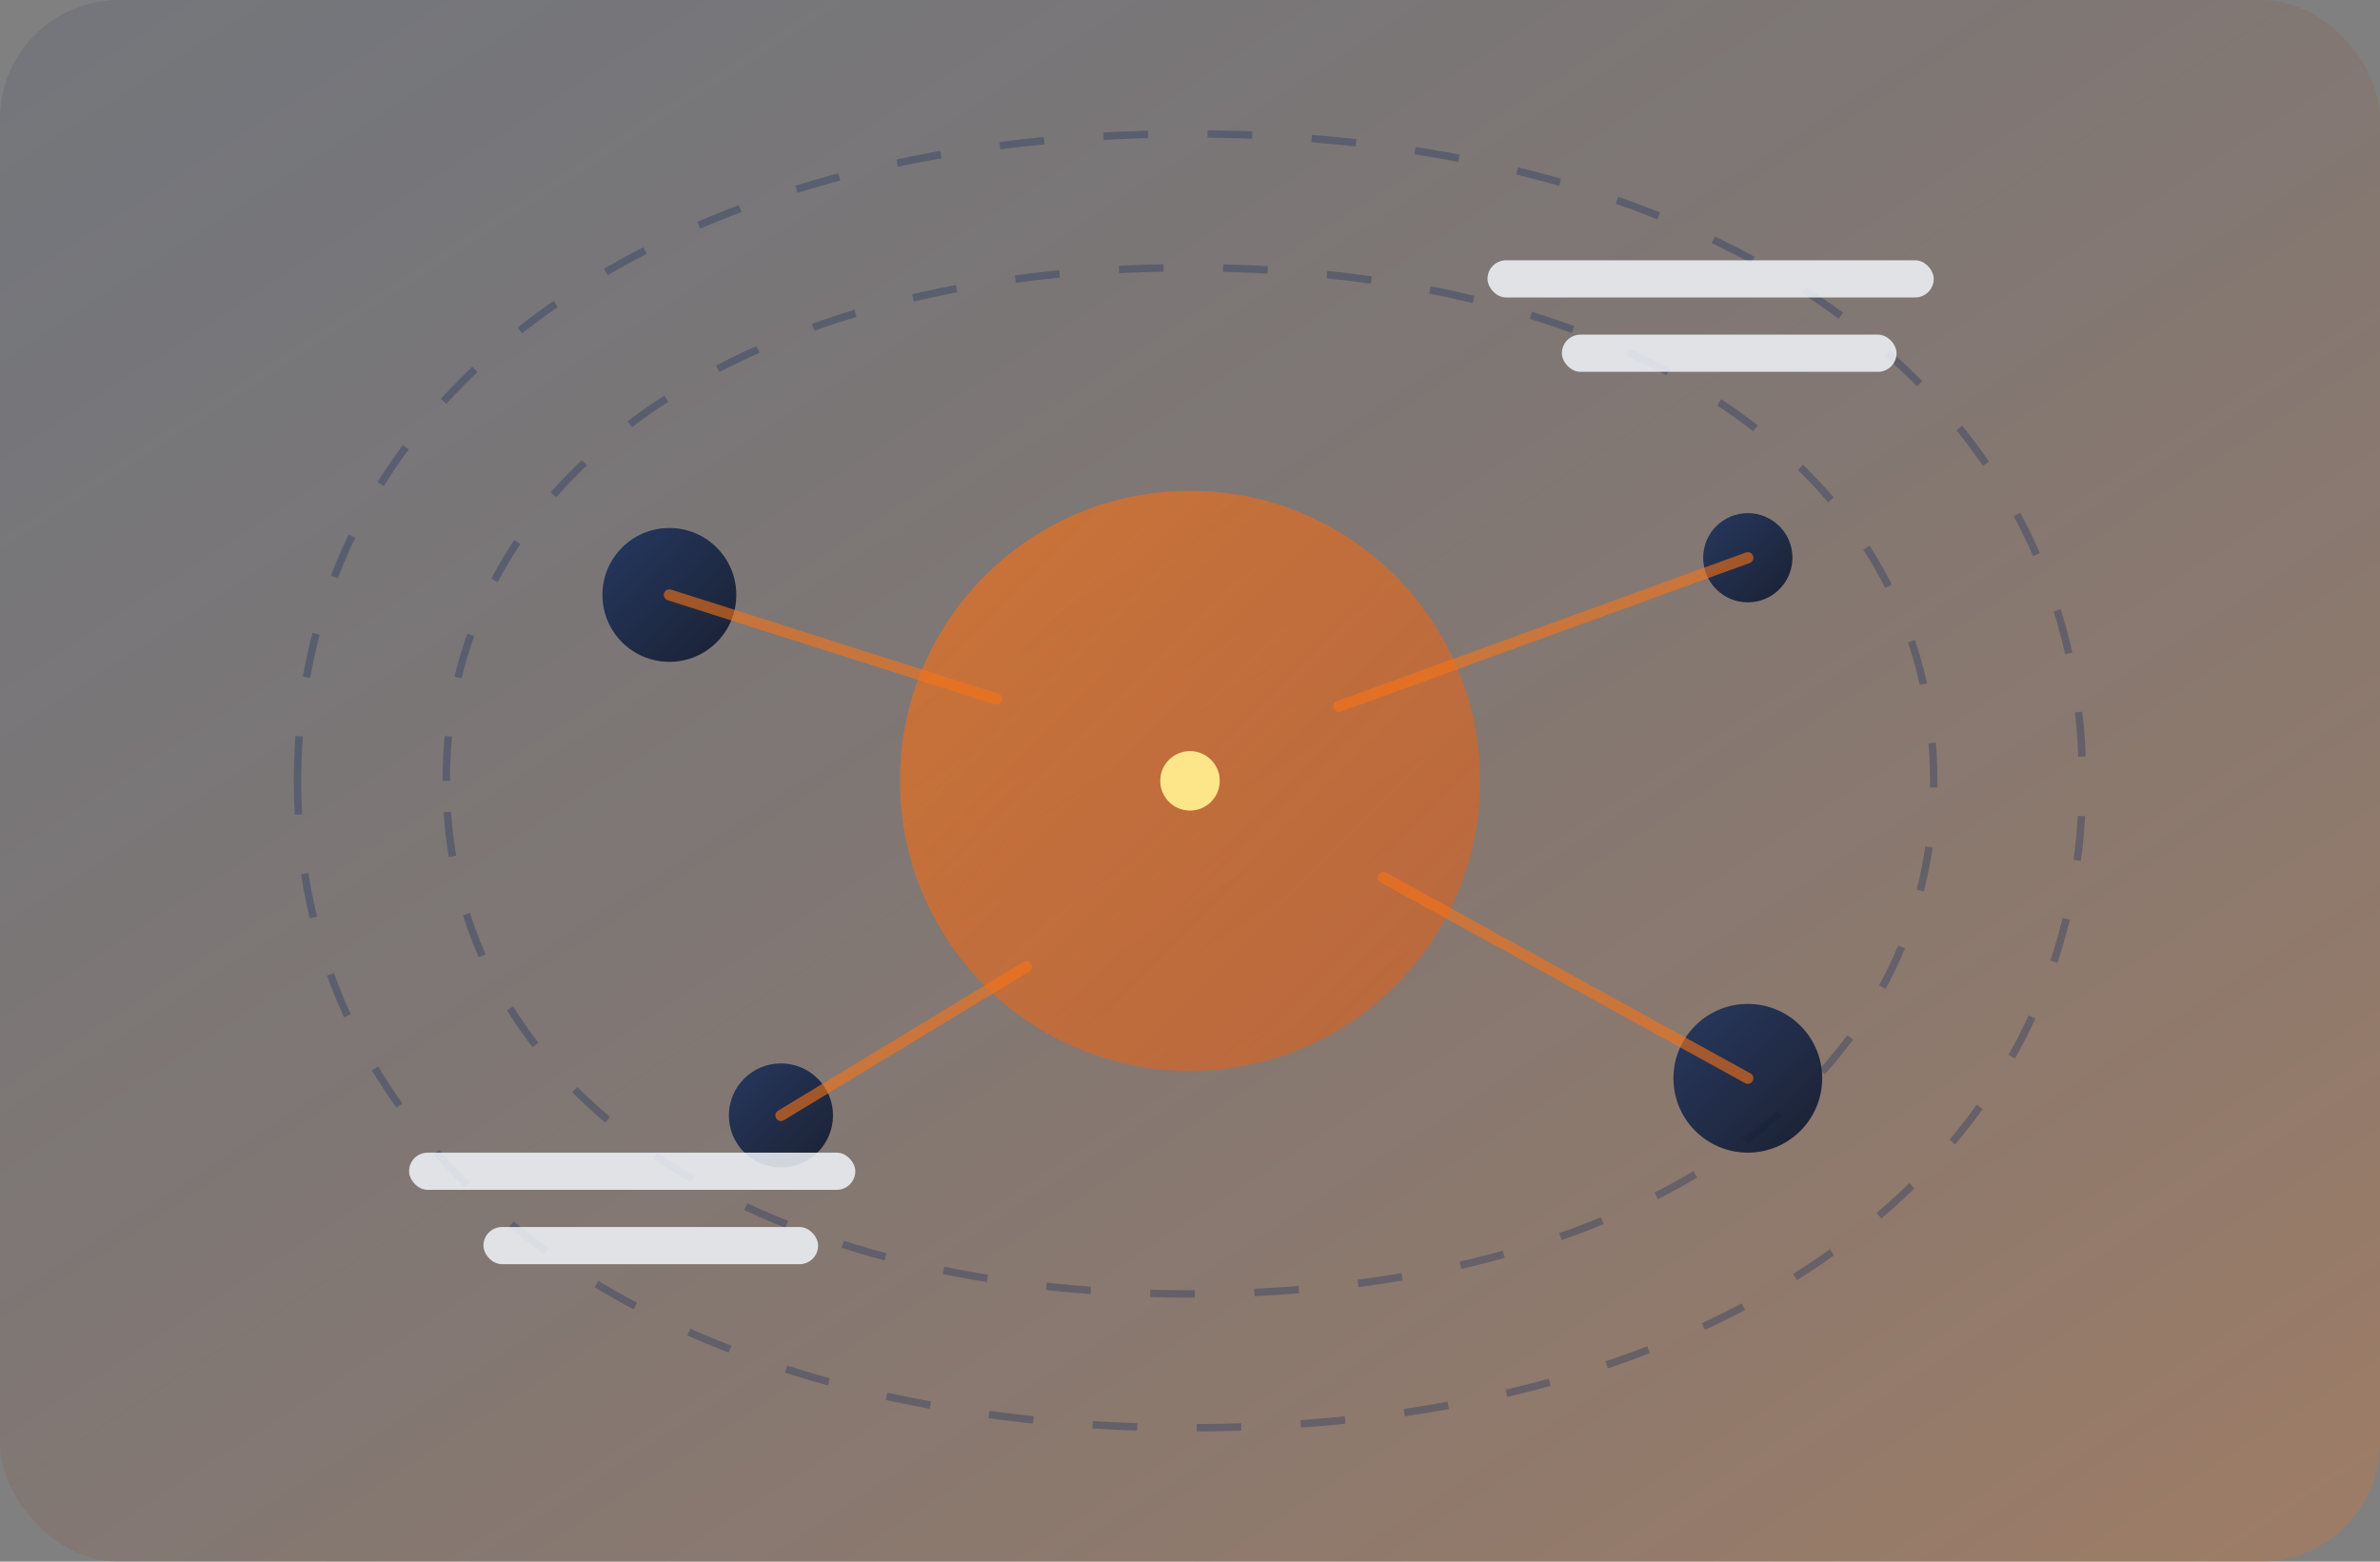 <svg width="640" height="420" viewBox="0 0 640 420" fill="none" xmlns="http://www.w3.org/2000/svg">
  <rect x="0" y="0" width="640" height="420" fill="#808080" stroke="none"/>
  <defs>
    <linearGradient id="grad" x1="0" y1="0" x2="1" y2="1">
      <stop offset="0%" stop-color="#1C315E" stop-opacity="0.12" />
      <stop offset="100%" stop-color="#F97316" stop-opacity="0.25" />
    </linearGradient>
    <linearGradient id="orb" x1="0" y1="0" x2="1" y2="1">
      <stop offset="0%" stop-color="#F97316" stop-opacity="0.85" />
      <stop offset="100%" stop-color="#EA580C" stop-opacity="0.65" />
    </linearGradient>
    <linearGradient id="node" x1="0" y1="0" x2="1" y2="1">
      <stop offset="0%" stop-color="#1C315E" />
      <stop offset="100%" stop-color="#0F172A" />
    </linearGradient>
  </defs>
  <rect x="0" y="0" width="640" height="420" rx="32" fill="url(#grad)" />
  <g opacity="0.35" stroke="#1C315E" stroke-width="2" stroke-dasharray="12 16">
    <path d="M120 210C120 126 202 72 320 72C438 72 520 126 520 210C520 294 438 348 320 348C202 348 120 294 120 210Z" />
    <path d="M80 210C80 105 178 36 320 36C462 36 560 105 560 210C560 315 462 384 320 384C178 384 80 315 80 210Z" />
  </g>
  <circle cx="320" cy="210" r="78" fill="url(#orb)" opacity="0.75" />
  <circle cx="320" cy="210" r="8" fill="#FDE68A" />
  <g fill="url(#node)" opacity="0.9">
    <circle cx="180" cy="160" r="18" />
    <circle cx="470" cy="150" r="12" />
    <circle cx="210" cy="300" r="14" />
    <circle cx="470" cy="290" r="20" />
  </g>
  <g stroke="#F97316" stroke-width="3" stroke-linecap="round" opacity="0.6">
    <path d="M180 160L268 188" />
    <path d="M470 150L360 190" />
    <path d="M210 300L276 260" />
    <path d="M470 290L372 236" />
  </g>
  <g fill="#F1F5F9" opacity="0.85">
    <rect x="400" y="70" width="120" height="10" rx="5" />
    <rect x="420" y="90" width="90" height="10" rx="5" />
    <rect x="110" y="310" width="120" height="10" rx="5" />
    <rect x="130" y="330" width="90" height="10" rx="5" />
  </g>
</svg>
